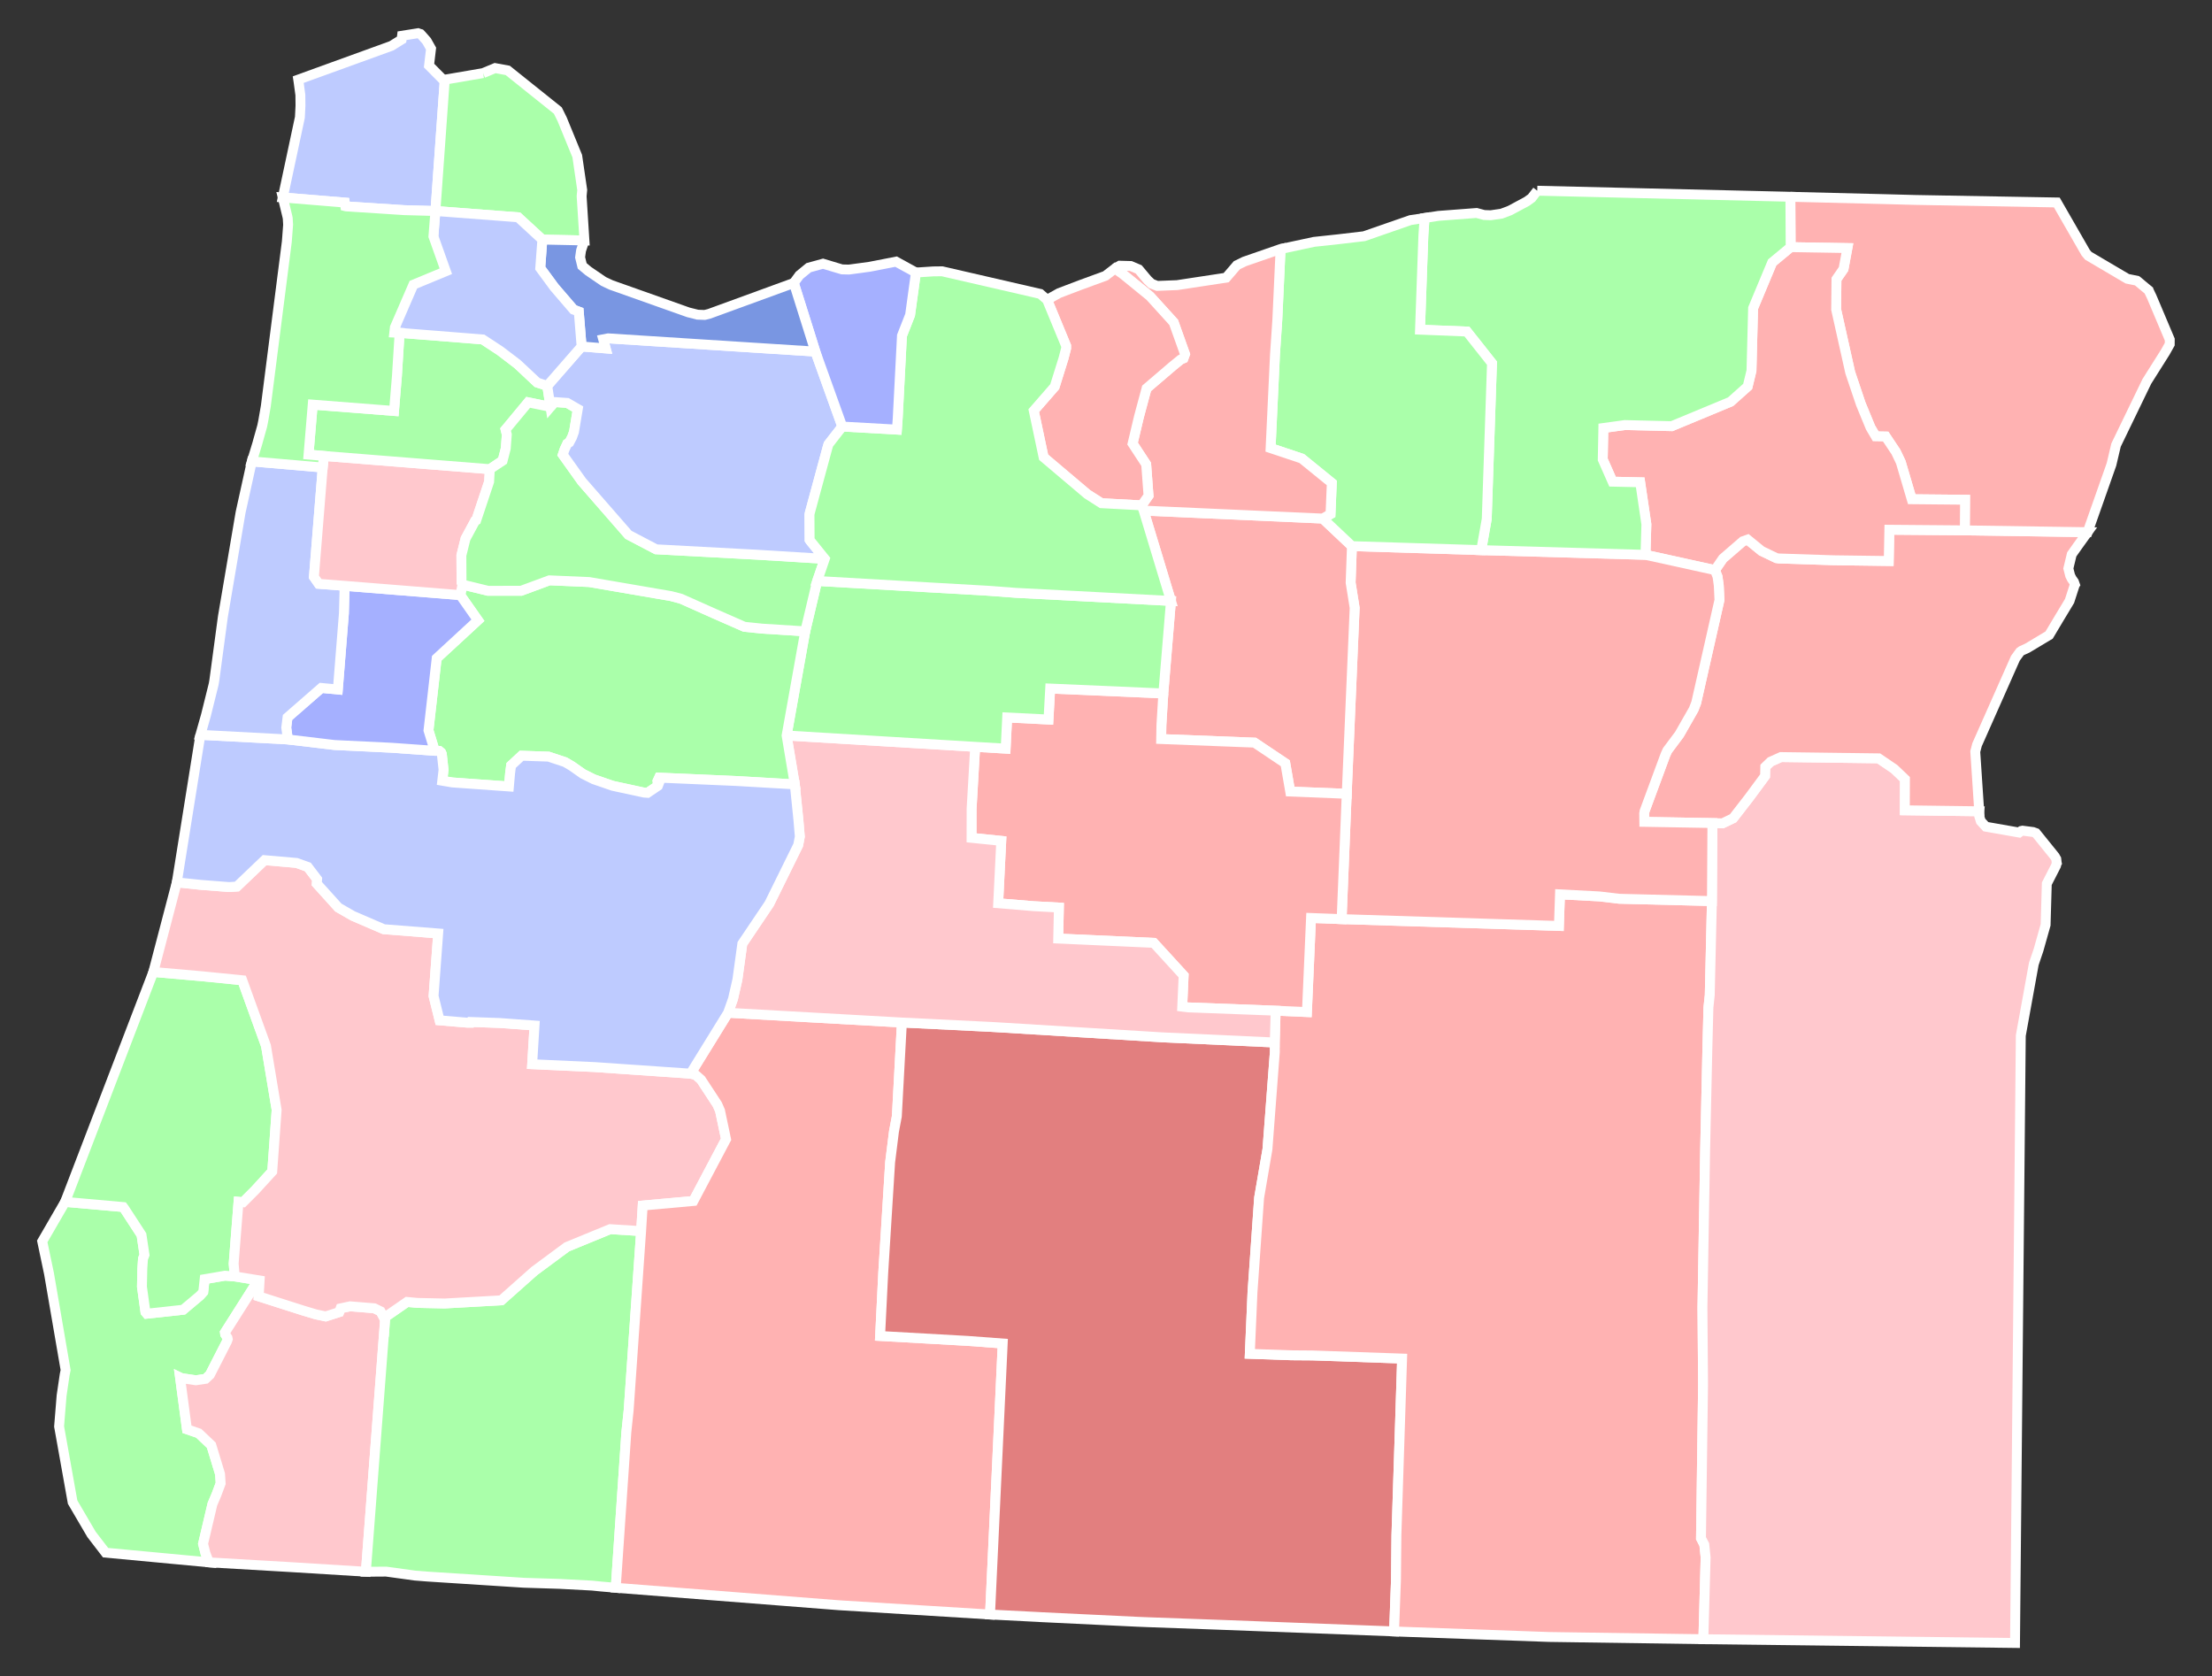<?xml version="1.0" encoding="UTF-8" standalone="no"?>
<!-- Created with Inkscape (http://www.inkscape.org/) -->

<svg
   xmlns:dc="http://purl.org/dc/elements/1.1/"
   xmlns:cc="http://creativecommons.org/ns#"
   xmlns:rdf="http://www.w3.org/1999/02/22-rdf-syntax-ns#"
   xmlns:svg="http://www.w3.org/2000/svg"
   xmlns="http://www.w3.org/2000/svg"
   xmlns:sodipodi="http://sodipodi.sourceforge.net/DTD/sodipodi-0.dtd"
   xmlns:inkscape="http://www.inkscape.org/namespaces/inkscape"
   width="248.359"
   height="188.178"
   id="svg5938"
   sodipodi:version="0.32"
   inkscape:version="0.92.3 (2405546, 2018-03-11)"
   version="1.0"
   sodipodi:docname="Oregon_Governor_Election_Results_by_County,_2014.svg"
   inkscape:output_extension="org.inkscape.output.svg.inkscape">
  <rect width="100%" height="100%" fill="#333333" stroke="none"/>
  <defs
     id="defs5940">
    <inkscape:perspective
       sodipodi:type="inkscape:persp3d"
       inkscape:vp_x="0 : 526.18109 : 1"
       inkscape:vp_y="0 : 1000 : 0"
       inkscape:vp_z="744.09448 : 526.18109 : 1"
       inkscape:persp3d-origin="372.04724 : 350.78739 : 1"
       id="perspective5946" />
  </defs>
  <sodipodi:namedview
     id="base"
     pagecolor="#ffffff"
     bordercolor="#666666"
     borderopacity="1.0"
     gridtolerance="10000"
     guidetolerance="10"
     objecttolerance="10"
     inkscape:pageopacity="0.0"
     inkscape:pageshadow="2"
     inkscape:zoom="1.8914894"
     inkscape:cx="129.43407"
     inkscape:cy="92.385085"
     inkscape:document-units="px"
     inkscape:current-layer="layer1"
     showgrid="false"
     inkscape:window-width="957"
     inkscape:window-height="551"
     inkscape:window-x="126"
     inkscape:window-y="34"
     inkscape:window-maximized="0" />
  <g
     inkscape:label="Layer 1"
     inkscape:groupmode="layer"
     id="layer1"
     transform="translate(-341.563,-436.559)">
    <path
       style="font-size:12px;fill-opacity:1;fill-rule:nonzero;stroke:#ffffff;stroke-width:1.11;fill:#becbff"
       d="M 391.503,445.502 L 390.451,460.248 L 386.939,460.15 L 380.425,459.729 L 380.334,459.707 L 380.275,459.3 L 373.313,458.729 L 375.234,449.731 L 375.3,448.43 L 375.287,447.222 L 375.089,445.763 L 375.049,445.499 L 385.519,441.705 L 386.652,441 L 386.704,440.57 L 388.504,440.286 L 388.677,440.348 L 388.769,440.373 L 388.918,440.53 L 389.473,441.16 L 389.959,442.023 L 389.735,443.919 L 391.28,445.477 L 391.503,445.502"
       id="OR_Clatsop"
       inkscape:label="Clatsop, OR" />
    <path
       style="font-size:12px;fill-opacity:1;fill-rule:nonzero;stroke:#ffffff;stroke-width:1.11;fill:#aaffaa"
       d="M 395.803,444.765 L 397.155,444.203 L 398.569,444.463 L 404.195,448.968 L 404.681,449.95 L 406.376,454.085 L 406.933,457.892 L 406.868,458.585 L 407.182,463.554 L 402.457,463.457 L 399.739,460.954 L 390.451,460.248 L 391.503,445.502 L 395.803,444.765"
       id="OR_Columbia"
       inkscape:label="Columbia, OR" />
    <path
       style="font-size:12px;fill-opacity:1;fill-rule:nonzero;stroke:#ffffff;stroke-width:1.11;fill:#aaffaa"
       d="M 367.921,579.859 L 370.714,580.31 L 370.601,580.379 L 370.172,580.875 L 366.819,586.155 L 366.845,586.351 L 367.102,586.744 L 367.135,586.897 L 367.057,587.128 L 365.136,590.89 L 364.643,591.355 L 363.554,591.518 L 361.926,591.275 L 361.78,591.204 L 362.554,597.017 L 363.877,597.469 L 365.289,598.809 L 366.272,602.047 L 366.339,603.089 L 365.871,604.343 L 365.412,605.424 L 364.363,609.877 L 364.634,610.946 L 365.024,611.957 L 353.416,610.869 L 351.834,608.813 L 349.716,605.197 L 348.198,596.704 L 348.479,593.239 L 348.825,590.885 L 348.929,590.37 L 347.066,579.542 L 346.305,575.923 L 348.876,571.487 L 355.392,572.067 L 355.513,572.227 L 357.452,575.205 L 357.788,577.442 L 357.62,577.869 L 357.545,578.996 L 357.501,581.011 L 357.894,583.856 L 358.049,584.041 L 362.126,583.598 L 364.02,582.007 L 364.384,581.599 L 364.538,580.166 L 366.82,579.775 L 367.921,579.859"
       id="OR_Curry"
       inkscape:label="Curry, OR" />
    <path
       style="font-size:12px;fill-opacity:1;fill-rule:nonzero;stroke:#ffffff;stroke-width:1.11;fill:#aaffaa"
       d="M 367.921,579.859 L 366.82,579.775 L 364.538,580.166 L 364.384,581.599 L 364.02,582.007 L 362.126,583.598 L 358.049,584.041 L 357.894,583.856 L 357.501,581.011 L 357.545,578.996 L 357.62,577.869 L 357.788,577.442 L 357.452,575.205 L 355.513,572.227 L 355.392,572.067 L 348.876,571.487 L 358.777,545.677 L 364.368,546.168 L 368.763,546.608 L 371.427,553.975 L 372.625,561.166 L 372.131,568.071 L 370.212,570.17 L 368.857,571.528 L 368.345,571.481 L 367.799,578.425 L 367.921,579.859"
       id="OR_Coos"
       inkscape:label="Coos, OR" />
    <path
       style="font-size:12px;fill-opacity:1;fill-rule:nonzero;stroke:#ffffff;stroke-width:1.11;fill:#ffc8cd"
       d="M 384.796,584.72 L 382.642,613.011 L 374.072,612.484 L 365.024,611.957 L 364.634,610.946 L 364.363,609.877 L 365.412,605.424 L 365.871,604.343 L 366.339,603.089 L 366.272,602.047 L 365.289,598.809 L 363.877,597.469 L 362.554,597.017 L 361.78,591.204 L 361.926,591.275 L 363.554,591.518 L 364.643,591.355 L 365.136,590.89 L 367.057,587.128 L 367.135,586.897 L 367.102,586.744 L 366.845,586.351 L 366.819,586.155 L 370.172,580.875 L 370.601,580.379 L 370.714,580.31 L 370.61,582.094 L 375.612,583.691 L 377.016,584.113 L 378.135,584.347 L 379.649,583.862 L 379.802,583.442 L 380.876,583.211 L 383.595,583.434 L 384.289,583.775 L 384.796,584.72"
       id="OR_Josephine"
       inkscape:label="Josephine, OR" />
    <path
       style="font-size:12px;fill-opacity:1;fill-rule:nonzero;stroke:#ffffff;stroke-width:1.11;fill:#aaffaa"
       d="M 413.547,574.77 L 412.148,594.883 L 411.887,597.367 L 410.697,614.812 L 409.02,614.666 L 408.06,614.568 L 404.397,614.374 L 400.402,614.249 L 390.259,613.598 L 389.482,613.547 L 388.163,613.443 L 384.919,612.996 L 382.716,613.011 L 382.642,613.011 L 384.796,584.72 L 384.817,584.415 L 387.268,582.72 L 388.432,582.829 L 391.479,582.895 L 397.852,582.539 L 401.561,579.245 L 405.211,576.543 L 410.067,574.55 L 413.547,574.77"
       id="OR_Jackson"
       inkscape:label="Jackson, OR" />
    <path
       style="font-size:12px;fill-opacity:1;fill-rule:nonzero;stroke:#ffffff;stroke-width:1.11;fill:#ffc8cd"
       d="M 419.091,557.094 L 419.653,557.22 L 420.276,557.765 L 422.1,560.55 L 422.407,561.247 L 423.082,564.452 L 419.418,571.387 L 413.726,571.901 L 413.547,574.77 L 410.067,574.55 L 405.211,576.543 L 401.561,579.245 L 397.852,582.539 L 391.479,582.895 L 388.432,582.829 L 387.268,582.72 L 384.817,584.415 L 384.796,584.72 L 384.289,583.775 L 383.595,583.434 L 380.876,583.211 L 379.802,583.442 L 379.649,583.862 L 378.135,584.347 L 377.016,584.113 L 375.612,583.691 L 370.61,582.094 L 370.714,580.31 L 367.921,579.859 L 367.799,578.425 L 368.345,571.481 L 368.857,571.528 L 370.212,570.17 L 372.131,568.071 L 372.625,561.166 L 371.427,553.975 L 368.763,546.608 L 364.368,546.168 L 358.777,545.677 L 361.412,535.617 L 364.127,535.899 L 367.283,536.143 L 368.164,536.086 L 371.265,533.124 L 374.858,533.435 L 376.12,533.888 L 377.168,535.264 L 377.131,535.762 L 379.555,538.447 L 381.184,539.382 L 384.653,540.876 L 390.76,541.355 L 390.244,548.379 L 390.919,551.107 L 394.004,551.367 L 394.396,551.369 L 394.436,551.29 L 397.663,551.405 L 401.58,551.688 L 401.314,556.033 L 408.352,556.354 L 419.091,557.094"
       id="OR_Douglas"
       inkscape:label="Douglas, OR" />
    <path
       style="font-size:12px;fill-opacity:1;fill-rule:nonzero;stroke:#ffffff;stroke-width:1.11;fill:#ffb2b2"
       d="M 423.311,550.258 L 442.827,551.352 L 442.259,561.879 L 441.936,563.594 L 441.506,567.036 L 440.729,579.5 L 440.38,586.543 L 450.198,587.094 L 454.146,587.386 L 452.722,617.813 L 435.786,616.773 L 410.697,614.812 L 411.887,597.367 L 412.148,594.883 L 413.547,574.77 L 413.726,571.901 L 419.418,571.387 L 423.082,564.452 L 422.407,561.247 L 422.1,560.55 L 420.276,557.765 L 419.653,557.22 L 419.091,557.094 L 423.311,550.258"
       id="OR_Klamath"
       inkscape:label="Klamath, OR" />
    <path
       style="font-size:12px;fill-opacity:1;fill-rule:nonzero;stroke:#ffffff;stroke-width:1.11;fill:#e27f7f"
       d="M 442.827,551.352 L 452.834,551.843 L 453.272,551.868 L 472.066,553.015 L 484.689,553.594 L 484.7,554.645 L 483.87,565.577 L 482.934,571.03 L 482.191,581.626 L 481.89,588.547 L 486.572,588.71 L 488.913,588.727 L 498.989,589.078 L 498.351,608.9 L 498.301,613.919 L 498.087,619.71 L 479.012,618.985 L 470.427,618.675 L 469.248,618.627 L 458.311,618.102 L 458.268,618.096 L 452.722,617.813 L 454.146,587.386 L 450.198,587.094 L 440.38,586.543 L 440.729,579.5 L 441.506,567.036 L 441.936,563.594 L 442.259,561.879 L 442.827,551.352"
       id="OR_Lake"
       inkscape:label="Lake, OR" />
    <path
       style="font-size:12px;fill-opacity:1;fill-rule:nonzero;stroke:#ffffff;stroke-width:1.11;fill:#ffb2b2"
       d="M 492.198,539.743 L 516.594,540.511 L 516.714,536.962 L 521.151,537.195 L 523.359,537.457 L 533.775,537.719 L 533.531,548.279 L 533.383,549.665 L 533.258,554.527 L 533.013,565.695 L 532.711,583.325 L 532.78,591.969 L 532.547,609.251 L 532.919,609.966 L 533.068,611.407 L 532.815,620.585 L 515.485,620.334 L 499.153,619.753 L 498.087,619.71 L 498.301,613.919 L 498.351,608.9 L 498.989,589.078 L 488.913,588.727 L 486.572,588.71 L 481.89,588.547 L 482.191,581.626 L 482.934,571.03 L 483.87,565.577 L 484.7,554.645 L 484.689,553.594 L 484.791,550.024 L 488.301,550.177 L 488.763,539.616 L 492.198,539.743"
       id="OR_Harney"
       inkscape:label="Harney, OR" />
    <path
       style="font-size:12px;fill-opacity:1;fill-rule:nonzero;stroke:#ffffff;stroke-width:1.11;fill:#ffc8cd"
       d="M 533.829,528.959 L 534.963,528.991 L 536.153,528.419 L 537.938,526.114 L 539.74,523.678 L 539.766,522.647 L 540.362,522.071 L 541.522,521.55 L 552.492,521.693 L 554.25,522.888 L 555.447,524.031 L 555.435,527.527 L 563.785,527.637 L 563.759,527.86 L 563.791,528.202 L 563.967,528.757 L 564.531,529.369 L 568.265,530.025 L 568.502,529.846 L 568.652,529.814 L 569.828,529.965 L 570.154,530.084 L 572.239,532.665 L 572.278,532.715 L 572.438,532.997 L 572.485,533.407 L 572.493,533.447 L 572.481,533.465 L 572.45,533.587 L 572.428,533.679 L 572.403,533.757 L 571.374,535.768 L 571.241,540.386 L 570.445,543.211 L 569.915,544.77 L 568.454,552.82 L 567.806,621.009 L 532.815,620.585 L 533.068,611.407 L 532.919,609.966 L 532.547,609.251 L 532.78,591.969 L 532.711,583.325 L 533.013,565.695 L 533.258,554.527 L 533.383,549.665 L 533.531,548.279 L 533.775,537.719 L 533.829,528.959"
       id="OR_Malheur"
       inkscape:label="Malheur, OR" />
    <path
       style="font-size:12px;fill-opacity:1;fill-rule:nonzero;stroke:#ffffff;stroke-width:1.11;fill:#ffb2b2"
       d="M 534.116,500.563 L 535.006,499.264 L 537.245,497.326 L 537.783,497.137 L 539.355,498.417 L 541.012,499.214 L 541.296,499.255 L 547.488,499.457 L 553.626,499.539 L 553.695,496.03 L 562.168,496.101 L 575.953,496.306 L 574.876,497.805 L 574.175,498.795 L 573.795,500.378 L 573.994,501.172 L 574.175,501.536 L 574.423,501.886 L 574.531,502.196 L 574.509,502.23 L 573.928,504.026 L 573.43,504.857 L 572.79,505.916 L 571.634,507.855 L 569.191,509.318 L 568.546,509.613 L 568.371,509.737 L 567.847,510.458 L 563.54,520.17 L 563.342,520.936 L 563.785,527.637 L 555.435,527.527 L 555.447,524.031 L 554.25,522.888 L 552.492,521.693 L 541.522,521.55 L 540.362,522.071 L 539.766,522.647 L 539.74,523.678 L 537.938,526.114 L 536.153,528.419 L 534.963,528.991 L 533.829,528.959 L 526.182,528.826 L 526.169,527.888 L 526.211,527.622 L 528.566,521.257 L 528.774,520.808 L 530.12,519.005 L 531.725,516.191 L 532.011,515.451 L 534.619,503.923 L 534.541,502.278 L 534.407,501.311 L 534.116,500.563"
       id="OR_Baker"
       inkscape:label="Baker, OR" />
    <path
       style="font-size:12px;fill-opacity:1;fill-rule:nonzero;stroke:#ffffff;stroke-width:1.11;fill:#ffb2b2"
       d="M 542.582,458.652 L 553.132,458.914 L 556.601,459.006 L 572.497,459.289 L 575.742,464.93 L 575.914,465.136 L 576.029,465.272 L 577.533,466.159 L 580.411,467.854 L 581.512,468.079 L 581.527,468.088 L 582.129,468.593 L 582.81,469.158 L 582.813,469.17 L 583.157,469.89 L 585.18,474.679 L 585.177,475.202 L 584.675,476.1 L 582.608,479.375 L 579.147,486.526 L 578.634,488.701 L 575.953,496.306 L 562.168,496.101 L 562.195,492.662 L 556.207,492.606 L 554.982,488.45 L 554.434,487.299 L 553.281,485.568 L 552.166,485.548 L 551.576,484.547 L 550.485,481.896 L 549.302,478.384 L 547.722,471.303 L 547.757,467.904 L 548.551,466.754 L 548.986,464.409 L 542.613,464.304 L 542.582,458.652"
       id="OR_Wallowa"
       inkscape:label="Wallowa, OR" />
    <path
       style="font-size:12px;fill-opacity:1;fill-rule:nonzero;stroke:#ffffff;stroke-width:1.11;fill:#ffb2b2"
       d="M 542.613,464.304 L 548.986,464.409 L 548.551,466.754 L 547.757,467.904 L 547.722,471.303 L 549.302,478.384 L 550.485,481.896 L 551.576,484.547 L 552.166,485.548 L 553.281,485.568 L 554.434,487.299 L 554.982,488.45 L 556.207,492.606 L 562.195,492.662 L 562.168,496.101 L 553.695,496.03 L 553.626,499.539 L 547.488,499.457 L 541.296,499.255 L 541.012,499.214 L 539.355,498.417 L 537.783,497.137 L 537.245,497.326 L 535.006,499.264 L 534.116,500.563 L 526.314,498.846 L 526.415,495.421 L 525.72,490.705 L 522.618,490.635 L 521.516,488.143 L 521.584,484.609 L 523.994,484.277 L 529.26,484.402 L 535.872,481.654 L 537.786,479.946 L 538.214,478.18 L 538.397,471.156 L 540.542,466.02 L 542.613,464.304"
       id="OR_Union"
       inkscape:label="Union, OR" />
    <path
       style="font-size:12px;fill-opacity:1;fill-rule:nonzero;stroke:#ffffff;stroke-width:1.11;fill:#ffb2b2"
       d="M 493.355,497.87 L 507.871,498.319 L 526.314,498.846 L 534.116,500.563 L 534.407,501.311 L 534.541,502.278 L 534.619,503.923 L 532.011,515.451 L 531.725,516.191 L 530.12,519.005 L 528.774,520.808 L 528.566,521.257 L 526.211,527.622 L 526.169,527.888 L 526.182,528.826 L 533.829,528.959 L 533.775,537.719 L 523.359,537.457 L 521.151,537.195 L 516.714,536.962 L 516.594,540.511 L 492.198,539.743 L 492.771,525.677 L 493.661,504.802 L 493.21,501.972 L 493.355,497.87"
       id="OR_Grant"
       inkscape:label="Grant, OR" />
    <path
       style="font-size:12px;fill-opacity:1;fill-rule:nonzero;stroke:#ffffff;stroke-width:1.11;fill:#ffb2b2"
       d="M 469.97,493.882 L 490.077,494.776 L 493.355,497.87 L 493.21,501.972 L 493.661,504.802 L 492.771,525.677 L 486.424,525.422 L 485.875,522.251 L 482.415,519.932 L 471.936,519.527 L 471.963,517.965 L 472.179,514.409 L 473.037,504.022 L 469.97,493.882"
       id="OR_Wheeler"
       inkscape:label="Wheeler, OR" />
    <path
       style="font-size:12px;fill-opacity:1;fill-rule:nonzero;stroke:#ffffff;stroke-width:1.11;fill:#ffb2b2"
       d="M 472.179,514.409 L 471.963,517.965 L 471.936,519.527 L 482.415,519.932 L 485.875,522.251 L 486.424,525.422 L 492.771,525.677 L 492.198,539.743 L 488.763,539.616 L 488.301,550.177 L 484.791,550.024 L 474.941,549.653 L 474.302,549.573 L 474.458,546.077 L 471.103,542.41 L 460.377,541.927 L 460.453,538.446 L 457.605,538.291 L 453.637,537.962 L 453.982,530.961 L 450.645,530.62 L 450.652,527.355 L 451.052,520.401 L 454.474,520.604 L 454.646,517.106 L 459.284,517.337 L 459.476,513.859 L 472.179,514.409"
       id="OR_Crook"
       inkscape:label="Crook, OR" />
    <path
       style="font-size:12px;fill-opacity:1;fill-rule:nonzero;stroke:#ffffff;stroke-width:1.11;fill:#ffc8cd"
       d="M 429.881,519.13 L 451.052,520.401 L 450.652,527.355 L 450.645,530.62 L 453.982,530.961 L 453.637,537.962 L 457.605,538.291 L 460.453,538.446 L 460.377,541.927 L 471.103,542.41 L 474.458,546.077 L 474.302,549.573 L 474.941,549.653 L 484.791,550.024 L 484.689,553.594 L 472.066,553.015 L 453.272,551.868 L 452.834,551.843 L 442.827,551.352 L 423.311,550.258 L 423.86,548.712 L 424.358,546.526 L 424.908,542.511 L 427.932,538.022 L 431.181,531.436 L 431.364,530.487 L 431.206,528.616 L 430.799,524.617 L 429.881,519.13"
       id="OR_Deschutes"
       inkscape:label="Deschutes, OR" />
    <path
       style="font-size:12px;fill-opacity:1;fill-rule:nonzero;stroke:#ffffff;stroke-width:1.11;fill:#aaffaa"
       d="M 433.314,501.782 L 452.427,502.874 L 455.613,503.112 L 473.037,504.022 L 472.179,514.409 L 459.476,513.859 L 459.284,517.337 L 454.646,517.106 L 454.474,520.604 L 451.052,520.401 L 429.881,519.13 L 431.973,507.437 L 433.314,501.782"
       id="OR_Jefferson"
       inkscape:label="Jefferson, OR" />
    <path
       style="font-size:12px;fill-opacity:1;fill-rule:nonzero;stroke:#ffffff;stroke-width:1.11;fill:#aaffaa"
       d="M 393.493,502.186 L 396.356,502.885 L 400.079,502.88 L 403.248,501.709 L 407.721,501.902 L 416.908,503.481 L 418.025,503.776 L 421.694,505.413 L 425.138,506.925 L 427.145,507.132 L 431.973,507.437 L 429.881,519.13 L 430.799,524.617 L 424.178,524.235 L 415.567,523.861 L 415.39,524.245 L 415.407,524.401 L 415.535,524.518 L 415.432,524.783 L 414.271,525.567 L 413.865,525.539 L 410.352,524.779 L 408.214,524.04 L 407.005,523.435 L 405.761,522.562 L 405.002,522.116 L 403.154,521.504 L 400.128,521.401 L 398.951,522.493 L 398.835,523.37 L 398.705,524.854 L 392.344,524.401 L 391.22,524.21 L 391.363,522.981 L 391.17,521.217 L 391.086,521.033 L 390.876,520.86 L 390.488,520.857 L 390.388,520.808 L 390.313,520.651 L 389.673,518.553 L 390.594,510.459 L 395.221,506.19 L 393.241,503.367 L 393.493,502.186"
       id="OR_Linn"
       inkscape:label="Linn, OR" />
    <path
       style="font-size:12px;fill-opacity:1;fill-rule:nonzero;stroke:#ffffff;stroke-width:1.11;fill:#becbff"
       d="M 364.063,519.055 L 373.887,519.572 L 379.115,520.195 L 385.548,520.505 L 390.488,520.857 L 390.876,520.86 L 391.086,521.033 L 391.17,521.217 L 391.363,522.981 L 391.22,524.21 L 392.344,524.401 L 398.705,524.854 L 398.835,523.37 L 398.951,522.493 L 400.128,521.401 L 403.154,521.504 L 405.002,522.116 L 405.761,522.562 L 407.005,523.435 L 408.214,524.04 L 410.352,524.779 L 413.865,525.539 L 414.271,525.567 L 415.432,524.783 L 415.535,524.518 L 415.407,524.401 L 415.39,524.245 L 415.567,523.861 L 424.178,524.235 L 430.799,524.617 L 431.206,528.616 L 431.364,530.487 L 431.181,531.436 L 427.932,538.022 L 424.908,542.511 L 424.358,546.526 L 423.86,548.712 L 423.311,550.258 L 419.091,557.094 L 408.352,556.354 L 401.314,556.033 L 401.58,551.688 L 397.663,551.405 L 394.436,551.29 L 394.396,551.369 L 394.004,551.367 L 390.919,551.107 L 390.244,548.379 L 390.76,541.355 L 384.653,540.876 L 381.184,539.382 L 379.555,538.447 L 377.131,535.762 L 377.168,535.264 L 376.12,533.888 L 374.858,533.435 L 371.265,533.124 L 368.164,536.086 L 367.283,536.143 L 364.127,535.899 L 361.412,535.617 L 364.063,519.055"
       id="OR_Lane"
       inkscape:label="Lane, OR" />
    <path
       style="font-size:12px;fill-opacity:1;fill-rule:nonzero;stroke:#ffffff;stroke-width:1.11;fill:#a5b0ff"
       d="M 393.241,503.367 L 395.221,506.19 L 390.594,510.459 L 389.673,518.553 L 390.313,520.651 L 390.388,520.808 L 390.488,520.857 L 385.548,520.505 L 379.115,520.195 L 373.887,519.572 L 373.703,518.241 L 373.846,517.099 L 377.641,513.79 L 379.494,513.965 L 380.175,505.423 L 380.259,502.327 L 393.241,503.367"
       id="OR_Benton"
       inkscape:label="Benton, OR" />
    <path
       style="font-size:12px;fill-opacity:1;fill-rule:nonzero;stroke:#ffffff;stroke-width:1.11;fill:#becbff"
       d="M 377.799,489.044 L 376.809,501.322 L 377.351,502.1 L 380.259,502.327 L 380.175,505.423 L 379.494,513.965 L 377.641,513.79 L 373.846,517.099 L 373.703,518.241 L 373.887,519.572 L 364.063,519.055 L 364.686,516.856 L 365.554,513.365 L 365.63,512.916 L 366.587,505.797 L 368.576,494.085 L 369.841,488.356 L 377.799,489.044"
       id="OR_Lincoln"
       inkscape:label="Lincoln, OR" />
    <path
       style="font-size:12px;fill-opacity:1;fill-rule:nonzero;stroke:#ffffff;stroke-width:1.11;fill:#ffc8cd"
       d="M 377.799,489.044 L 377.937,487.746 L 396.56,489.231 L 396.483,490.634 L 395.032,494.974 L 394.906,495.043 L 393.832,497.034 L 393.366,498.909 L 393.385,501.95 L 393.493,502.186 L 393.241,503.367 L 380.259,502.327 L 377.351,502.1 L 376.809,501.322 L 377.799,489.044"
       id="OR_Polk"
       inkscape:label="Polk, OR" />
    <path
       style="font-size:12px;fill-opacity:1;fill-rule:nonzero;stroke:#ffffff;stroke-width:1.11;fill:#aaffaa"
       d="M 386.431,473.926 L 395.768,474.667 L 397.737,475.961 L 399.667,477.436 L 401.876,479.504 L 403.007,479.879 L 403.37,482.242 L 400.864,481.726 L 398.33,484.781 L 398.467,485.344 L 398.352,486.896 L 397.998,488.275 L 396.56,489.231 L 377.937,487.746 L 376.204,487.596 L 376.674,481.984 L 385.803,482.695 L 386.129,478.769 L 386.431,473.926"
       id="OR_Yamhill"
       inkscape:label="Yamhill, OR" />
    <path
       style="font-size:12px;fill-opacity:1;fill-rule:nonzero;stroke:#ffffff;stroke-width:1.11;fill:#aaffaa"
       d="M 403.37,482.242 L 403.832,481.694 L 405.253,481.793 L 406.437,482.477 L 406.009,485.05 L 405.792,485.648 L 405.482,486.233 L 405.255,486.368 L 404.948,487.027 L 404.754,487.603 L 406.898,490.608 L 412.123,496.599 L 415.233,498.227 L 426.545,498.832 L 434.168,499.299 L 433.314,501.782 L 431.973,507.437 L 427.145,507.132 L 425.138,506.925 L 421.694,505.413 L 418.025,503.776 L 416.908,503.481 L 407.721,501.902 L 403.248,501.709 L 400.079,502.88 L 396.356,502.885 L 393.493,502.186 L 393.385,501.95 L 393.366,498.909 L 393.832,497.034 L 394.906,495.043 L 395.032,494.974 L 396.483,490.634 L 396.56,489.231 L 397.998,488.275 L 398.352,486.896 L 398.467,485.344 L 398.33,484.781 L 400.864,481.726 L 403.37,482.242"
       id="OR_Marion"
       inkscape:label="Marion, OR" />
    <path
       style="font-size:12px;fill-opacity:1;fill-rule:nonzero;stroke:#ffffff;stroke-width:1.11;fill:#becbff"
       d="M 406.865,475.458 L 409.565,475.673 L 409.288,474.65 L 409.845,474.543 L 433.112,476.03 L 436.132,484.445 L 434.581,486.44 L 434.49,486.748 L 432.483,494.15 L 432.451,494.33 L 432.468,497.17 L 432.535,497.271 L 434.168,499.299 L 426.545,498.832 L 415.233,498.227 L 412.123,496.599 L 406.898,490.608 L 404.754,487.603 L 404.948,487.027 L 405.255,486.368 L 405.482,486.233 L 405.792,485.648 L 406.009,485.05 L 406.437,482.477 L 405.253,481.793 L 403.832,481.694 L 403.37,482.242 L 403.007,479.879 L 406.865,475.458"
       id="OR_Clackamas"
       inkscape:label="Clackamas, OR" />
    <path
       style="font-size:12px;fill-opacity:1;fill-rule:nonzero;stroke:#ffffff;stroke-width:1.11;fill:#aaffaa"
       d="M 514.162,457.97 L 542.047,458.636 L 542.582,458.652 L 542.613,464.304 L 540.542,466.02 L 538.397,471.156 L 538.214,478.18 L 537.786,479.946 L 535.872,481.654 L 529.26,484.402 L 523.994,484.277 L 521.584,484.609 L 521.516,488.143 L 522.618,490.635 L 525.72,490.705 L 526.415,495.421 L 526.314,498.846 L 507.871,498.319 L 508.491,494.823 L 509.08,477.334 L 506.267,473.781 L 500.999,473.57 L 501.375,463.011 L 501.51,461.032 L 503.092,460.791 L 507.352,460.469 L 508.195,460.695 L 508.937,460.722 L 510.155,460.547 L 511.102,460.186 L 512.992,459.172 L 513.527,458.785 L 514.162,457.97"
       id="OR_Umatilla"
       inkscape:label="Umatilla, OR" />
    <path
       style="font-size:12px;fill-opacity:1;fill-rule:nonzero;stroke:#ffffff;stroke-width:1.11;fill:#aaffaa"
       d="M 485.344,464.518 L 489.097,463.712 L 491.792,463.422 L 494.719,463.079 L 499.931,461.268 L 501.51,461.032 L 501.375,463.011 L 500.999,473.57 L 506.267,473.781 L 509.08,477.334 L 508.491,494.823 L 507.871,498.319 L 493.355,497.87 L 490.077,494.776 L 490.949,494.272 L 491.096,490.779 L 487.724,488.037 L 484.223,486.867 L 484.714,476.386 L 484.98,472.432 L 485.344,464.518"
       id="OR_Morrow"
       inkscape:label="Morrow, OR" />
    <path
       style="font-size:12px;fill-opacity:1;fill-rule:nonzero;stroke:#ffffff;stroke-width:1.11;fill:#ffb2b2"
       d="M 466.746,466.704 L 467.283,466.387 L 468.521,466.422 L 469.408,466.798 L 470.414,467.995 L 470.852,468.407 L 471.495,468.656 L 473.727,468.568 L 479.235,467.731 L 480.437,466.333 L 481.271,465.924 L 485.301,464.527 L 485.344,464.518 L 484.98,472.432 L 484.714,476.386 L 484.223,486.867 L 487.724,488.037 L 491.096,490.779 L 490.949,494.272 L 490.077,494.776 L 469.97,493.882 L 469.754,493.294 L 470.516,492.205 L 470.254,488.684 L 468.729,486.357 L 469.44,483.357 L 470.3,480.159 L 473.228,477.654 L 474.122,476.928 L 474.441,476.786 L 474.612,476.316 L 473.34,472.75 L 470.677,469.815 L 467.701,467.392 L 466.746,466.704"
       id="OR_Gilliam"
       inkscape:label="Gilliam, OR" />
    <path
       style="font-size:12px;fill-opacity:1;fill-rule:nonzero;stroke:#ffffff;stroke-width:1.11;fill:#ffb2b2"
       d="M 459.129,470.215 L 460.47,469.466 L 462.817,468.572 L 465.68,467.525 L 466.746,466.704 L 467.701,467.392 L 470.677,469.815 L 473.34,472.75 L 474.612,476.316 L 474.441,476.786 L 474.122,476.928 L 473.228,477.654 L 470.3,480.159 L 469.44,483.357 L 468.729,486.357 L 470.254,488.684 L 470.516,492.205 L 469.754,493.294 L 465.228,493.052 L 463.64,492.038 L 458.738,487.893 L 457.631,482.661 L 459.982,479.963 L 460.982,476.76 L 461.264,475.659 L 461.264,475.387 L 459.129,470.215"
       id="OR_Sherman"
       inkscape:label="Sherman, OR" />
    <path
       style="font-size:12px;fill-opacity:1;fill-rule:nonzero;stroke:#ffffff;stroke-width:1.11;fill:#aaffaa"
       d="M 444.401,467.155 L 446.349,467.028 L 447.343,467.016 L 458.366,469.556 L 459.129,470.215 L 461.264,475.387 L 461.264,475.659 L 460.982,476.76 L 459.982,479.963 L 457.631,482.661 L 458.738,487.893 L 463.64,492.038 L 465.228,493.052 L 469.754,493.294 L 469.97,493.882 L 473.037,504.022 L 455.613,503.112 L 452.427,502.874 L 433.314,501.782 L 434.168,499.299 L 432.535,497.271 L 432.468,497.17 L 432.451,494.33 L 432.483,494.15 L 434.49,486.748 L 434.581,486.44 L 436.132,484.445 L 442.268,484.79 L 442.356,483.528 L 442.833,474.248 L 443.748,471.916 L 444.401,467.155"
       id="OR_Wasco"
       inkscape:label="Wasco, OR" />
    <path
       style="font-size:12px;fill-opacity:1;fill-rule:nonzero;stroke:#ffffff;stroke-width:1.11;fill:#a5b0ff"
       d="M 430.692,468.323 L 431.318,467.465 L 432.361,466.607 L 433.969,466.163 L 436.095,466.802 L 436.881,466.822 L 439.196,466.51 L 442.171,465.93 L 444.401,467.155 L 443.748,471.916 L 442.833,474.248 L 442.356,483.528 L 442.268,484.79 L 436.132,484.445 L 433.112,476.03 L 430.692,468.323"
       id="OR_Hood_River"
       inkscape:label="Hood River, OR" />
    <path
       style="font-size:12px;fill-opacity:1;fill-rule:nonzero;stroke:#ffffff;stroke-width:1.11;fill:#7996e2"
       d="M 407.182,463.554 L 406.805,464.676 L 406.695,465.449 L 406.93,466.41 L 407.617,466.984 L 409.339,468.158 L 410.189,468.555 L 418.858,471.629 L 419.853,471.876 L 419.881,471.886 L 420.681,471.916 L 420.737,471.904 L 421.189,471.791 L 430.692,468.323 L 433.112,476.03 L 409.845,474.543 L 409.288,474.65 L 409.565,475.673 L 406.865,475.458 L 406.546,471.543 L 405.964,471.322 L 403.808,468.813 L 402.221,466.656 L 402.457,463.457 L 407.182,463.554"
       id="OR_Multnomah"
       inkscape:label="Multnomah, OR" />
    <path
       style="font-size:12px;fill:#becbff;fill-opacity:1;fill-rule:nonzero;stroke:#ffffff;stroke-width:1.11"
       d="m 402.457,463.457 -0.236,3.199 1.587,2.157 2.156,2.509 0.582,0.221 0.318,3.915 -3.858,4.421 -1.131,-0.375 -2.209,-2.069 -1.931,-1.475 -1.969,-1.294 -9.337,-0.74 c -0.948,0.027 -0.223,-0.145 -0.534,-0.606 l 2.344,-7.446 1.984,-2.78 0.225,-2.847 9.288,0.706 2.718,2.504"
       id="OR_Washington"
       inkscape:label="Washington, OR"
       inkscape:connector-curvature="0"
       sodipodi:nodetypes="cccccccccccccccccc" />
    <path
       style="font-size:12px;fill:#aaffaa;fill-opacity:1;fill-rule:nonzero;stroke:#ffffff;stroke-width:1.11"
       d="m 390.451,460.248 -0.225,2.847 1.394,3.914 -3.643,1.509 -2.08,4.802 -0.065,0.578 0.599,0.028 -0.302,4.843 -0.326,3.926 -9.129,-0.711 -0.47,5.612 1.733,0.15 -0.138,1.298 -7.958,-0.687 0.594,-1.946 0.066,-0.229 0.006,-0.03 0.467,-1.66 0.032,-0.122 0.114,-0.559 0.289,-1.666 2.359,-18.459 0.144,-1.895 -0.044,-0.74 -0.057,-0.263 -0.499,-2.058 6.963,0.571 0.059,0.407 0.091,0.022 6.514,0.421 3.512,0.098"
       id="OR_Tillamook"
       inkscape:label="Tillamook, OR"
       inkscape:connector-curvature="0"
       sodipodi:nodetypes="ccccccccccccccccccccccccccccccc" />
  </g>
</svg>
